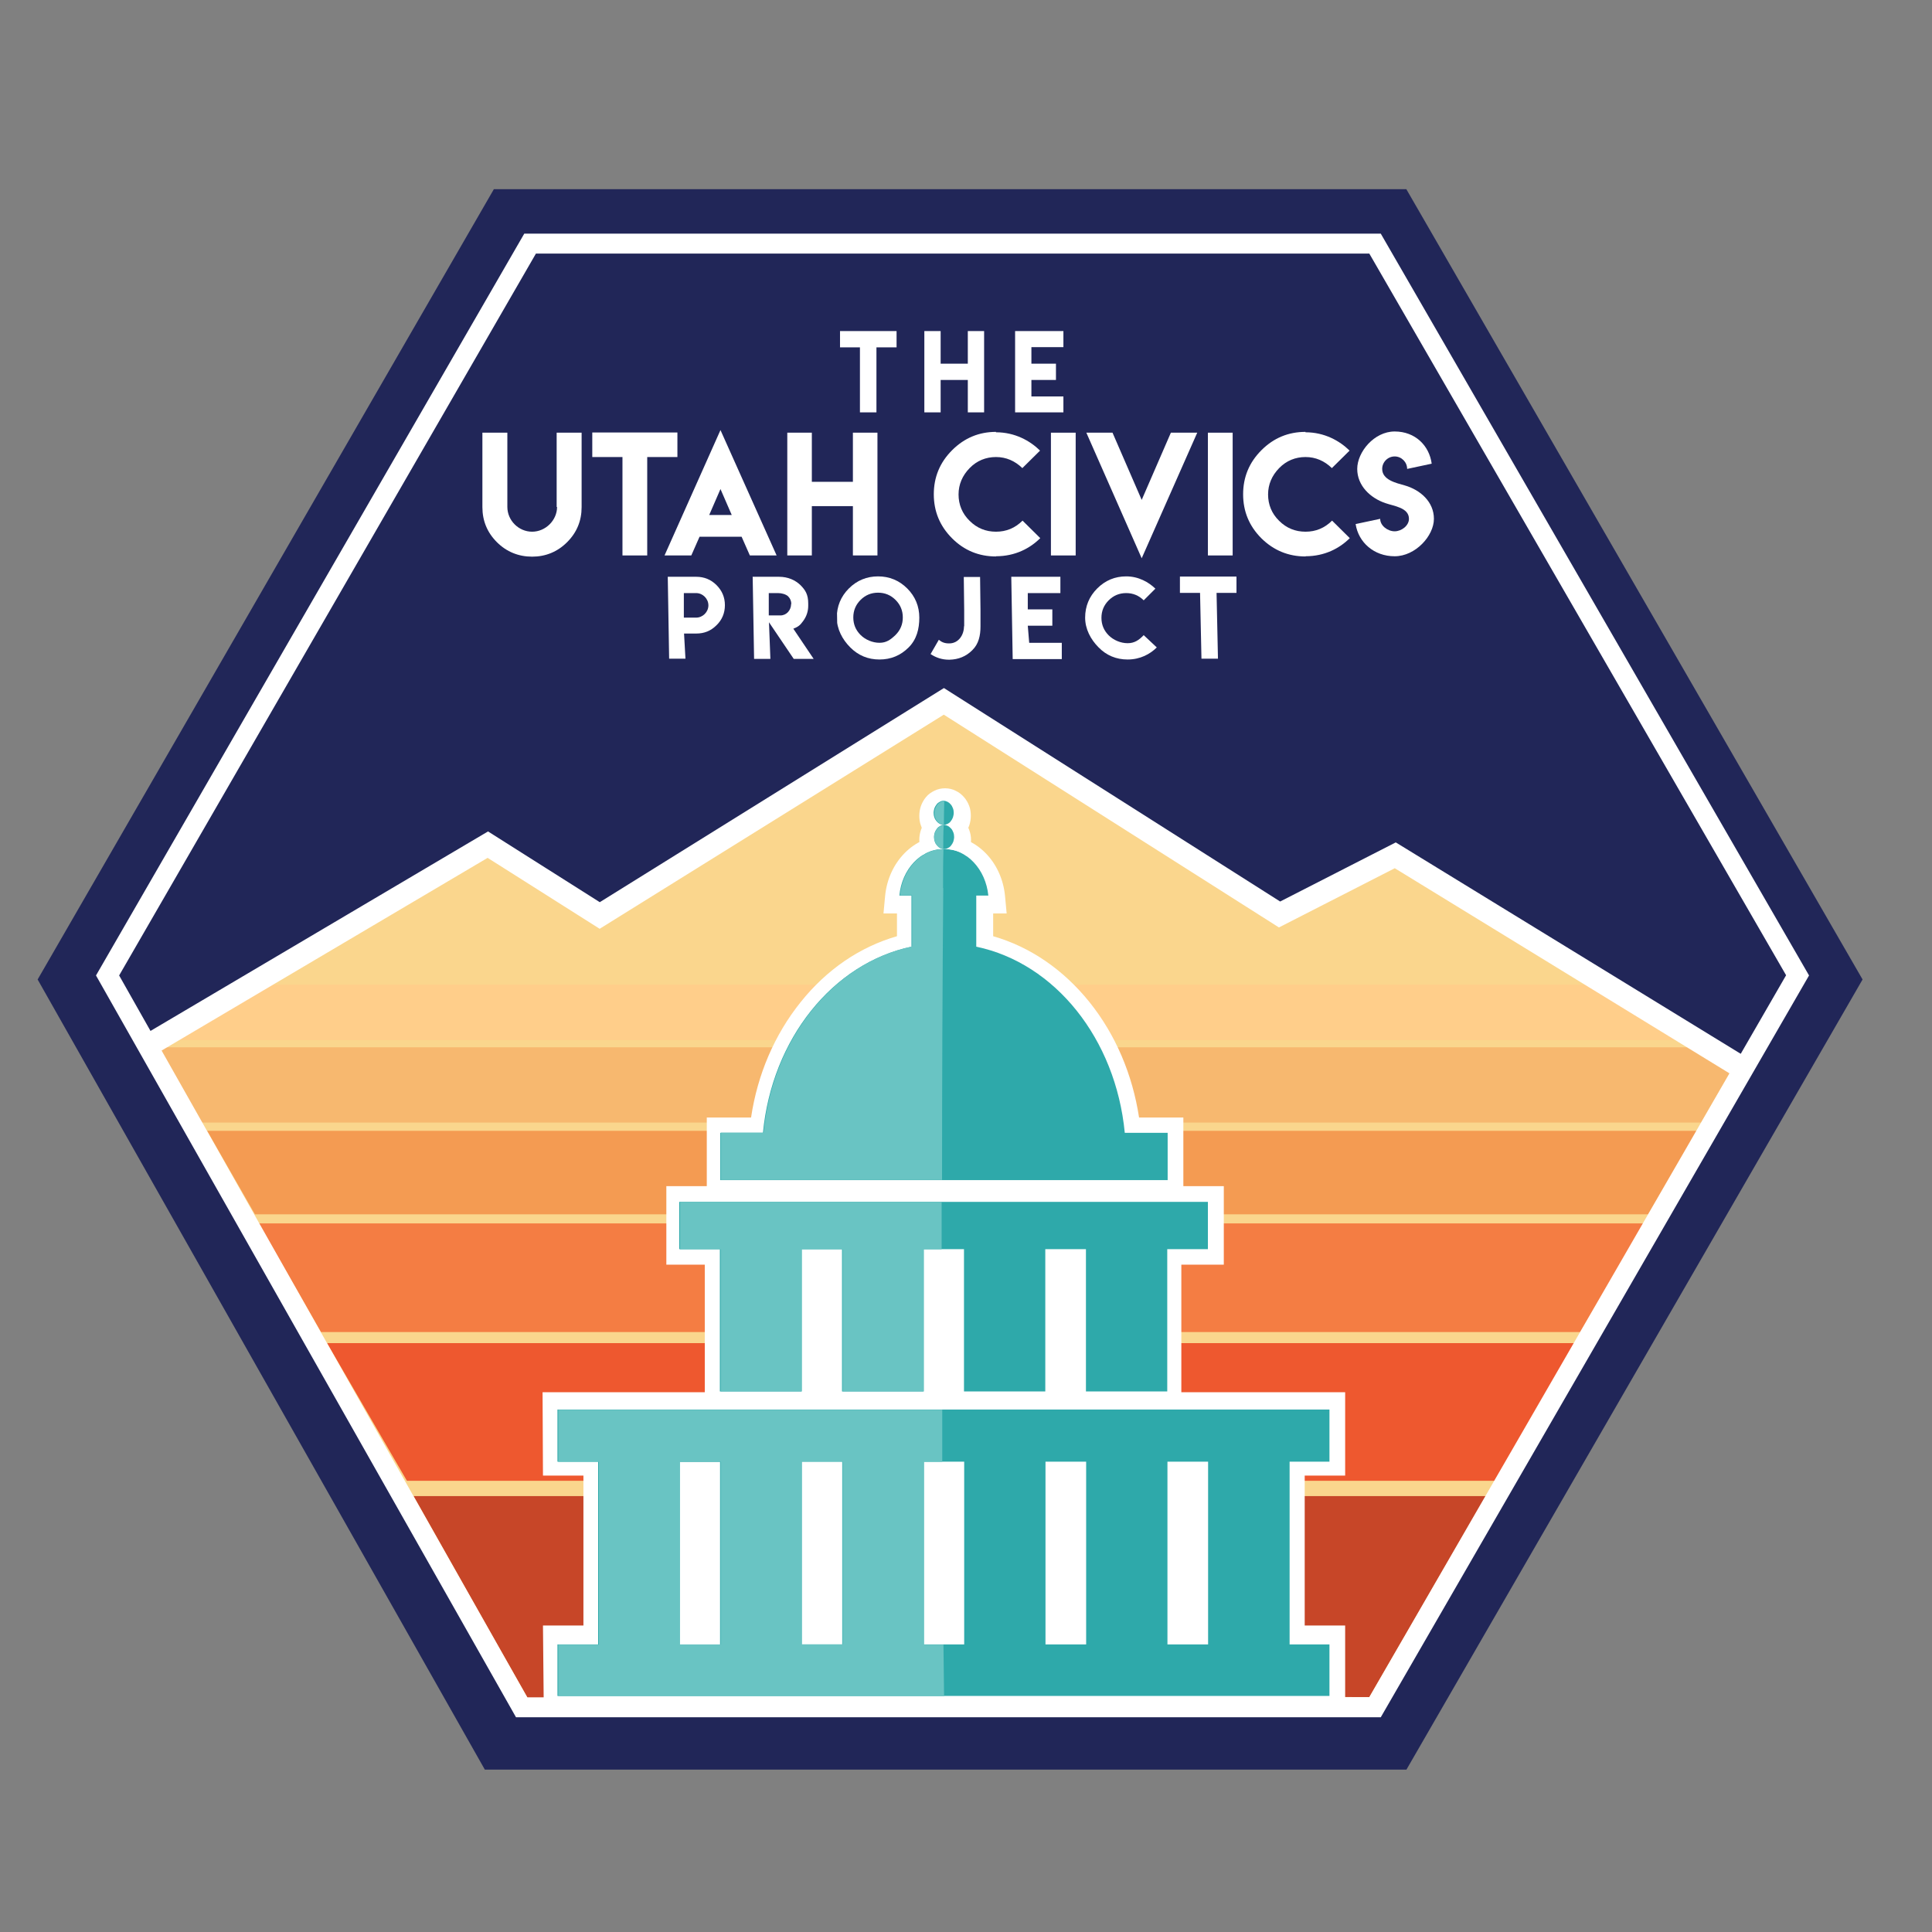 <?xml version="1.0" encoding="UTF-8"?>
<svg data-bbox="18.7 94 906.8 785.4" viewBox="0 0 960 960" xmlns="http://www.w3.org/2000/svg" data-type="ugc">
    <rect x="0" y="0" width="960" height="960" fill="#808080" stroke="none"/>
    <g>
        <defs>
            <clipPath id="269efbe5-022c-4a2a-a7ad-9d0753bcd4de">
                <path stroke-width="0" d="M713 213.7v62.8h-39.9v-62.8H713z"/>
            </clipPath>
            <clipPath id="77732735-ebfe-40d6-ac19-94bd3d31f9a4">
                <path stroke-width="0" d="M386 213.7v62.8h-56.7v-62.8H386z"/>
            </clipPath>
            <clipPath id="abd5cde7-f00d-4a28-8c9a-d649d8e1ca80">
                <path stroke-width="0" d="M517.3 213.7v62.8h-54.1v-62.8h54.1z"/>
            </clipPath>
            <clipPath id="68e715e2-ec02-4758-947e-11f0b1316ec2">
                <path stroke-width="0" d="M595.9 214.8v62.7h-56.7v-62.7h56.7z"/>
            </clipPath>
            <clipPath id="24f62512-8db3-40be-973e-0c14a043153f">
                <path stroke-width="0" d="M671.8 213.7v62.8h-54.1v-62.8h54.1z"/>
            </clipPath>
            <clipPath id="9ac106ed-08f2-47f5-80f5-b8767b85a296">
                <path stroke-width="0" d="M331.8 286.1h28.4l.7 41.9h-28.4l-.7-41.9z"/>
            </clipPath>
            <clipPath id="c22d6c55-0137-4a1e-97b7-28c4d7d6c96f">
                <path stroke-width="0" d="M373.1 286.1H404l.7 41.9h-30.9l-.7-41.9z"/>
            </clipPath>
            <clipPath id="8b5ec12f-6d32-4f00-9fee-e15fdf54b5d6">
                <path stroke-width="0" d="M415.6 286.1h42.5l.7 41.9h-42.5l-.7-41.9z"/>
            </clipPath>
            <clipPath id="8c73517a-074d-4c3b-a1f2-6b9dc0e60d82">
                <path stroke-width="0" d="M460.6 286.1h27.1l.7 41.9h-27.1l-.7-41.9z"/>
            </clipPath>
            <clipPath id="3e6fad70-6e97-4df2-b84f-208ff337c600">
                <path stroke-width="0" d="M501.8 286.1h25.8l.7 41.9h-25.8l-.7-41.9z"/>
            </clipPath>
            <clipPath id="94d7672c-fc07-475e-898e-dd76215a9bff">
                <path stroke-width="0" d="M537.9 286.1h37.3l.7 41.9h-37.3l-.7-41.9z"/>
            </clipPath>
            <clipPath id="7571ca93-9dc7-4640-9ec2-ee27fe5d9ae4">
                <path stroke-width="0" d="M585.5 286.1h29.2l.7 41.9h-29.2l-.7-41.9z"/>
            </clipPath>
            <clipPath id="69e81e00-88fe-4bca-be02-f4a16bf9f7b1">
                <path stroke-width="0" d="M490.3 164.3v40.6h-32.2v-40.6h32.2z"/>
            </clipPath>
            <clipPath id="7b6f4622-4615-4eb9-972c-7fdace9c06d3">
                <path stroke-width="0" d="M528.4 164.3v40.6h-25.3v-40.6h25.3z"/>
            </clipPath>
            <clipPath id="e3fcfdcf-62e3-4021-99fc-cfc75f7be35d">
                <path stroke-width="0" d="M446.5 164.3v40.6h-29.1v-40.6h29.1z"/>
            </clipPath>
            <clipPath id="cee5feaf-b160-486d-9080-622b6f3d581d">
                <path stroke-width="0" d="M599 597.8v95.6H373.1v-95.6H599z"/>
            </clipPath>
            <clipPath id="40e2fab5-a272-4381-9533-4236aa6d3ac5">
                <path stroke-width="0" d="M634.3 700.6v120.2h-310V700.6h310z"/>
            </clipPath>
            <clipPath id="1255d267-6cf7-4913-81b2-d4bc0931862b">
                <path stroke-width="0" d="M269.6 690.7h399v158.1h-399"/>
            </clipPath>
            <clipPath id="5704d5eb-9856-4c34-9e4d-efd7e7b5f61e">
                <path stroke-width="0" d="M660.6 700.2v142.5H277V700.2h383.6z"/>
            </clipPath>
            <clipPath id="9850192a-0f46-41fd-871a-68300467814b">
                <path stroke-width="0" d="M469.4 700.2v142.5H277V700.2h192.4z"/>
            </clipPath>
            <clipPath id="b0b63981-f252-4b9b-88c5-65f3b4a0ea27">
                <path stroke-width="0" d="M482.6 391.6v27.7h-26.3v-27.7h26.3z"/>
            </clipPath>
            <clipPath id="a8e32fbb-1dca-44f9-b897-cd5d713b601b">
                <path stroke-width="0" d="M474.3 398.1V411h-10.8v-12.9h10.8z"/>
            </clipPath>
            <clipPath id="aec4c23b-0a0f-465e-a602-4cbee1cba5c2">
                <path stroke-width="0" d="M469.5 398.1V411h-6v-12.9h6z"/>
            </clipPath>
        </defs>
        <path d="M698.8 879.3H240.9L18.7 486.7 245.4 94h453.4l226.7 392.7-226.7 392.7Z" fill="#212658"/>
        <path d="M684.4 120.8H269.2L61.6 480.3l207.6 359.5h415.2L892 480.3 684.4 120.8Z" fill="#212658"/>
        <path style="isolation:isolate" fill="#fad68d" d="m75 521 167-96.6 56 34.6 170.9-105.9L636 459l57-29.5 168 102.7-179.2 317.3-426.2-5.7L75 521z"/>
        <g clip-path="url(#269efbe5-022c-4a2a-a7ad-9d0753bcd4de)">
            <path d="M693 264c3.4 0 7.1-2.8 7.1-6.2 0-5.6-7.5-6.3-11.7-7.8-7.4-2.5-14-8.6-14-17s8.4-18.6 18.6-18.6 17.2 7 18.4 16l-12.2 2.6c0-3.4-2.8-6.2-6.2-6.2s-6.2 2.8-6.2 6.2c0 5.5 7 7 11.2 8.2 7.7 2.2 14.5 8.1 14.5 16.6s-9.2 18.6-19.5 18.6-18-6.9-19.4-16l12.2-2.6c0 3.4 3.7 6.2 7.2 6.2Z" fill="#ffffff"/>
        </g>
        <g clip-path="url(#77732735-ebfe-40d6-ac19-94bd3d31f9a4)">
            <path d="m358 213.7 27.9 62.3h-13.3l-4.1-9.3h-20.9l-4.1 9.3h-13.3l27.8-62.3Zm5.6 42.2L358 243l-5.6 12.9h11.2Z" fill="#ffffff"/>
        </g>
        <path d="M403.4 215v24.4h20.4V215H436v61h-12.2v-24.5h-20.4V276h-12.2v-61h12.2Z" fill="#ffffff"/>
        <g clip-path="url(#abd5cde7-f00d-4a28-8c9a-d649d8e1ca80)">
            <path d="M494.9 276.5c-8.5 0-15.8-3-21.8-9-6.1-6.1-9.1-13.4-9.1-21.9s3-15.8 9.1-21.9c6.1-6.1 13.4-9.1 21.8-9.1v.2c9.4 0 16.9 4.2 21.9 9.1l-8.8 8.7c-3.7-3.6-8.1-5.5-13.1-5.5s-9.5 1.8-13.1 5.5c-3.6 3.7-5.5 8.1-5.5 13.1s1.8 9.5 5.5 13.1c3.6 3.6 8 5.4 13.1 5.4s9.5-1.8 13.2-5.5l8.8 8.7c-5 5-12.4 9-22 9Z" fill="#ffffff"/>
        </g>
        <path d="M522.2 215h12.3v61h-12.3v-61Z" fill="#ffffff"/>
        <g clip-path="url(#68e715e2-ec02-4758-947e-11f0b1316ec2)">
            <path d="M567.3 277.4 539.8 215h13l14.5 33.4 14.5-33.4h13.1l-27.6 62.4Z" fill="#ffffff"/>
        </g>
        <path d="M600.2 215h12.3v61h-12.3v-61Z" fill="#ffffff"/>
        <g clip-path="url(#24f62512-8db3-40be-973e-0c14a043153f)">
            <path d="M648.7 276.5c-8.5 0-15.8-3-21.9-9-6.1-6.1-9.1-13.4-9.1-21.9s3-15.8 9.1-21.9c6.1-6.1 13.4-9.1 21.9-9.1v.2c9.4 0 16.9 4.2 21.9 9.1l-8.8 8.7c-3.7-3.6-8.1-5.5-13.1-5.5s-9.5 1.8-13.1 5.5c-3.6 3.7-5.5 8.1-5.5 13.1s1.8 9.5 5.5 13.1c3.6 3.6 8 5.4 13.1 5.4s9.5-1.8 13.2-5.5l8.8 8.7c-5 5-12.4 9-22 9Z" fill="#ffffff"/>
        </g>
        <g clip-path="url(#9ac106ed-08f2-47f5-80f5-b8767b85a296)">
            <path d="M331.8 314.9v-28.3H346c3.9 0 7.3 1.4 10 4.1 2.8 2.8 4.2 6.1 4.2 10s-1.4 7.3-4.2 10c-2.8 2.8-6.1 4.1-10 4.1h-6.1l.7 12.5h-8.1l-.7-12.5Zm14.1-20.2h-6.1v12.2h6.1c3.3 0 6.1-2.8 6.1-6.1s-2.8-6.1-6.1-6.1Z" fill="#ffffff"/>
        </g>
        <g clip-path="url(#c22d6c55-0137-4a1e-97b7-28c4d7d6c96f)">
            <path d="M373.9 286.6h13.2c4.5 0 8.1 1.7 10.6 4.1 2.5 2.5 3.9 4.7 3.9 9.2v1.1c0 2.7-.8 5.3-2.6 7.7-1.4 2-2.5 2.8-4.8 3.7l10.1 15h-9.9l-12.3-18.2.7 18.2h-8.1l-.7-40.7Zm19.3 13.6c0-1.5-.5-2.8-1.6-3.9-1.1-1-3.1-1.6-5-1.6H382v11.1h5.8c3 0 5.3-2.6 5.3-5.7Z" fill="#ffffff"/>
        </g>
        <g clip-path="url(#8b5ec12f-6d32-4f00-9fee-e15fdf54b5d6)">
            <path d="M450.8 292.4c4 4 6 8.9 6 14.5s-1.3 10.8-5.3 14.8-8.8 6-14.5 6c-5.7 0-10.5-2-14.5-6s-6.7-9.2-6.7-14.8 2-10.5 6-14.5 8.9-6 14.5-6 10.5 2 14.5 6Zm-23.2 5.7c-2.4 2.4-3.6 5.3-3.6 8.7s1.2 6.3 3.6 8.7 6 3.9 9.4 3.9 5.5-1.5 8-3.9c2.4-2.4 3.6-5.3 3.6-8.7s-1.2-6.3-3.6-8.7c-2.4-2.4-5.3-3.6-8.7-3.6s-6.3 1.2-8.7 3.6Z" fill="#ffffff"/>
        </g>
        <g clip-path="url(#8c73517a-074d-4c3b-a1f2-6b9dc0e60d82)">
            <path d="M479.1 311.2v-8.1l-.2-16.4h8.1l.2 16.3v8.3c0 4.5-.9 8.7-4.1 11.8-3.1 3.1-6.9 4.6-11.3 4.7h-.3c-3.4 0-6.4-1-9.1-2.8l4.1-7.1c1.4 1.2 2.9 1.8 5 1.8h.2c4.5 0 7.3-4.1 7.3-8.5Z" fill="#ffffff"/>
        </g>
        <g clip-path="url(#3e6fad70-6e97-4df2-b84f-208ff337c600)">
            <path d="M526.9 286.6v8.1h-16.2v8.1h12.2v8.1h-12.2l.7 8.5h16.2v8.1h-24.4l-.7-40.9h24.4Z" fill="#ffffff"/>
        </g>
        <g clip-path="url(#94d7672c-fc07-475e-898e-dd76215a9bff)">
            <path d="M560.3 327.7c-5.6 0-10.5-2-14.4-6-4-4-6.7-9.2-6.7-14.8s2-10.5 6-14.5 8.8-6 14.4-6c6.2 0 11.2 2.9 14.5 6.1l-5.8 5.8c-2.4-2.4-5.3-3.6-8.7-3.6s-6.3 1.2-8.7 3.6c-2.4 2.4-3.6 5.3-3.6 8.7s1.2 6.3 3.6 8.7 6 3.9 9.4 3.9 5.6-1.5 8-4l6.5 6.1c-3.3 3.3-8.2 6-14.5 6Z" fill="#ffffff"/>
        </g>
        <g clip-path="url(#7571ca93-9dc7-4640-9ec2-ee27fe5d9ae4)">
            <path d="M614.4 286.6v8h-9.9l.7 32.7H597l-.7-32.7h-10v-8.1h28Z" fill="#ffffff"/>
        </g>
        <g clip-path="url(#69e81e00-88fe-4bca-be02-f4a16bf9f7b1)">
            <path d="M467.4 164.5v16.2h13.5v-16.2h8.1V205h-8.1v-16.2h-13.5V205h-8.1v-40.5h8.1Z" fill="#ffffff"/>
        </g>
        <g clip-path="url(#7b6f4622-4615-4eb9-972c-7fdace9c06d3)">
            <path d="M528.8 164.4v8.1h-16.3v8.2h12.2v8.1h-12.2v8.2h16.3v8.1h-24.4v-40.6h24.4Z" fill="#ffffff"/>
        </g>
        <g clip-path="url(#e3fcfdcf-62e3-4021-99fc-cfc75f7be35d)">
            <path d="M445.5 164.5v8.1h-10V205h-8.2v-32.4h-10v-8.1h28.1Z" fill="#ffffff"/>
        </g>
        <path d="M276.6 251.9V215H289v37c0 6.8-2.4 12.6-7.2 17.4-4.8 4.8-10.7 7.2-17.4 7.2s-12.7-2.4-17.5-7.2c-4.8-4.8-7.2-10.6-7.2-17.4v-37h12.4v36.9c0 6.7 5.6 12.3 12.3 12.3s12.4-5.7 12.4-12.3Z" fill="#ffffff"/>
        <path d="M336.6 215v12.1h-15V276h-12.3v-48.9h-15v-12.2h42.3Z" fill="#ffffff"/>
        <path d="M159.6 661.9h625.6l31.8-54H128.6l30.9 54Z" fill="#f47d43"/>
        <path d="m162.5 667.4 39.7 68.4h540.4l40.6-68.4H162.5Z" fill="#ee582f"/>
        <path d="m78.6 520.4 21 37.4h745.7l15-26-18.7-11.4h-763Z" fill="#f7b86f"/>
        <path d="m102.9 561.9 23.8 41.5H819l24.5-41.5H102.9Z" fill="#f49b52"/>
        <path d="M82 516.9h754l-44.6-27.6H129.8s-48 27.3-47.8 27.6Z" fill="#ffce8a"/>
        <path fill="none" d="m133.6 489-45.9 26.3"/>
        <path d="M262.6 844.4c139.3-.7 292.6-2.1 417.8-1.1l57.9-99.9H205.5s45.4 80.6 57.1 101Z" fill="#c74628"/>
        <g clip-path="url(#cee5feaf-b160-486d-9080-622b6f3d581d)">
            <path d="M370.4 605.4h182.7V695H370.4v-89.6Z" fill="#ffffff"/>
        </g>
        <g clip-path="url(#40e2fab5-a272-4381-9533-4236aa6d3ac5)">
            <path d="M324.3 700.6h309.9v120.2H324.3V700.6Z" fill="#ffffff"/>
        </g>
        <g clip-path="url(#1255d267-6cf7-4913-81b2-d4bc0931862b)">
            <path d="m270.2 849.3-.4-41.6h20.1v-74.5h-20.1l-.2-41.4h398.8v41.4h-20.1v74.5h20.1v41h-7.8l-390.4.6Zm322.2-41.6v-74.5H588v74.5h4.4Zm-60.3 0v-74.5h-4.4v74.5h4.4Zm-60.3 0v-74.5h-4.4v74.5h4.4Zm-60.3 0v-74.5h-4.4v74.5h4.4Zm-60.3 0v-74.5h-4.4v74.5h4.4Z" fill="#ffffff"/>
        </g>
        <g clip-path="url(#5704d5eb-9856-4c34-9e4d-efd7e7b5f61e)">
            <path d="M277 700.4v25.9h20.2v90.8H277v25.6h384v-25.6h-20.2v-90.8H661v-25.9H277Zm202.1 25.9v90.8h-20.2v-90.8h20.2Zm-60.6 0v90.8h-20.2v-90.8h20.2Zm101 90.8v-90.8h20.2v90.8h-20.2Zm-181.9-90.7h20.2v90.8h-20.2v-90.8Zm262.7 90.7h-20.2v-90.8h20.2v90.8Z" fill="#2ea9aa"/>
        </g>
        <g clip-path="url(#9850192a-0f46-41fd-871a-68300467814b)">
            <path d="m469.1 842.4-.3-25.2h-9.6v-90.8h9v-25.9H277.4v25.9h20.2v90.8h-20.2v25.6h191.8v-.4Zm-111-25.3h-20.2v-90.8h20.2v90.8Zm60.6 0h-20.2v-90.8h20.2v90.8Z" fill="#69c4c3"/>
        </g>
        <path d="M532.1 698.5v-70.1h-4.4v70.1h-55.9v-70.1h-4.4v70.1h-55.9v-70.1h-4.4v70.1h-56.9v-70.1h-19.1v-39h277v39H587v70.1h-54.9Z" fill="#ffffff"/>
        <path d="M357.8 691.4h40.4v-70.7h20.2v70.7h40.4v-70.7H479v70.7h40.4v-70.7h20.2v70.7H580v-70.7h20.2v-23.5H337.5v23.5h20.2v70.7Z" fill="#2ea9aa"/>
        <path d="M468 597.2H337.9v23.6h20.2v70.6h40.4v-70.6h20.2v70.6h40.4v-70.6h8.8v-23.6Z" fill="#69c4c3"/>
        <path d="M351.2 594.3v-39h22c3.2-21.5 11.7-41.2 24.6-57.3 13-16.3 29.5-27.5 47.9-32.8v-11.3H439l.8-8.6c1.6-17.1 14.5-30.1 29.8-30.1s28.2 12.9 29.8 30.1l.8 8.6h-6.7v11.3c18.4 5.3 34.9 16.6 47.9 32.8 12.9 16.1 21.3 35.8 24.6 57.3h22v39H351.2Z" fill="#ffffff"/>
        <path d="M580.1 562.9h-21.2c-4.5-46.7-34.6-84.3-73.8-92.5V445h6c-1.3-13-10.6-23.2-22.1-23.2s-20.9 10.1-22.1 23.2h6v25.4c-39.1 8.2-69.3 45.8-73.8 92.5h-21.2v23.5h222.3v-23.5Z" fill="#2ea9aa"/>
        <path d="M468.6 441.3c0-6.5 0-13 .2-19.5-11.3.3-20.4 10.3-21.6 23.1h6v25.4c-39.1 8.2-69.3 45.8-73.8 92.5h-21.2v23.5h109.9c0-48.4.2-96.8.6-145.1Z" fill="#69c4c3"/>
        <path d="M458.8 424.6c-.6-.9-.8-1.5-1.2-2.6-.6-1.6-.8-3.2-.8-4.8s.3-3.3.8-4.8c.6-1.6 1.4-3.1 2.5-4.4 1.1-1.4 2.6-2.4 4.2-3.2 1.6-.8 3.4-1.2 5.3-1.2s3.7.4 5.4 1.3c1.5.7 2.9 1.8 4.1 3.2 1.1 1.2 1.9 2.7 2.5 4.3.6 1.6.9 3.3.9 4.9s-.3 3.3-.8 4.8c-.4 1.2-1 2.3-1.6 3.2 0 0-3-3.3-11.2-3.4s-10 2.8-10 2.8Z" fill="#ffffff"/>
        <g clip-path="url(#b0b63981-f252-4b9b-88c5-65f3b4a0ea27)">
            <path d="M469.6 419c-1.8 0-3.6-.4-5.3-1.2-1.6-.8-3-1.8-4.2-3.2-1.1-1.3-2-2.8-2.5-4.4-.6-1.6-.8-3.2-.8-4.9s.3-3.3.8-4.8c.6-1.6 1.4-3.1 2.5-4.4 1.1-1.4 2.6-2.4 4.2-3.2 1.6-.8 3.4-1.2 5.3-1.2s3.7.4 5.4 1.3c1.5.7 2.9 1.8 4.1 3.2 1.1 1.3 1.9 2.7 2.5 4.3.6 1.6.8 3.2.8 4.9s-.3 3.3-.8 4.8c-.6 1.7-1.4 3.1-2.5 4.4-1.3 1.5-2.7 2.5-4.3 3.3-1.6.8-3.4 1.2-5.3 1.2Z" fill="#ffffff"/>
        </g>
        <path d="M472.6 420.1c.5-.6.8-1.2 1.1-1.9.2-.7.4-1.5.4-2.3s-.1-1.5-.4-2.3c-.3-.7-.6-1.4-1.1-1.9s-1-1-1.6-1.3c-.6-.3-1.3-.5-1.9-.5s-1.3.1-1.9.5c-.6.3-1.2.7-1.6 1.3-.5.6-.8 1.2-1.1 1.9-.2.7-.4 1.5-.4 2.3s.1 1.5.4 2.3c.2.7.6 1.3 1.1 1.9.5.6 1 1 1.6 1.3.6.3 1.3.5 1.9.5s1.3-.1 1.9-.5c.6-.3 1.2-.7 1.6-1.3Z" fill="#2ea9aa"/>
        <path d="M468.9 410.1c-.6 0-1.1.2-1.6.4-.6.3-1.2.7-1.6 1.3-.5.6-.8 1.2-1.1 1.9-.2.7-.4 1.5-.4 2.3s.1 1.5.4 2.3c.2.7.6 1.3 1.1 1.9.5.6 1 1 1.6 1.3.5.2.9.3 1.4.4 0-3.9 0-7.8.2-11.7Z" fill="#69c4c3"/>
        <g clip-path="url(#a8e32fbb-1dca-44f9-b897-cd5d713b601b)">
            <path d="M465.4 408.1c.5.6 1 1 1.6 1.3.6.3 1.3.5 1.9.5s1.3-.2 1.9-.5c.6-.3 1.2-.7 1.6-1.3.5-.6.8-1.2 1.1-1.9.2-.7.4-1.5.4-2.3s-.1-1.5-.4-2.3c-.3-.7-.6-1.4-1.1-1.9-.5-.6-1-1-1.6-1.3-.6-.3-1.3-.5-1.9-.5s-1.3.1-1.9.5c-.6.3-1.2.7-1.6 1.3-.5.6-.8 1.2-1.1 1.9-.2.7-.4 1.5-.4 2.3s.1 1.5.4 2.3c.2.7.6 1.3 1.1 1.9Z" fill="#2ea9aa"/>
        </g>
        <g clip-path="url(#aec4c23b-0a0f-465e-a602-4cbee1cba5c2)">
            <path d="M469.2 398.1c-.6 0-1.2.1-1.8.4-.6.3-1.2.7-1.6 1.3-.5.6-.8 1.2-1.1 1.9-.2.7-.4 1.5-.4 2.3s.1 1.5.4 2.3c.2.7.6 1.3 1.1 1.9.5.6 1 1 1.6 1.3.5.2 1 .4 1.6.4 0-3.9.1-7.8.2-11.7Z" fill="#69c4c3"/>
        </g>
        <path d="m680.4 843.3 207.1-358.7L680.4 126H266.3L59.2 484.7 262 843.4m424.2 9.9H256.4L47.7 484.7l212.8-368.6h425.6l212.8 368.6-212.8 368.6Z" fill="#ffffff"/>
        <path stroke-miterlimit="10" stroke="#ffffff" stroke-width="11.2" fill="none" d="m73.2 519.7 169.2-100 55.6 35.2 171-106.4 166.8 105.9 57.5-29.4 172.8 105.9"/>
    </g>
</svg>
